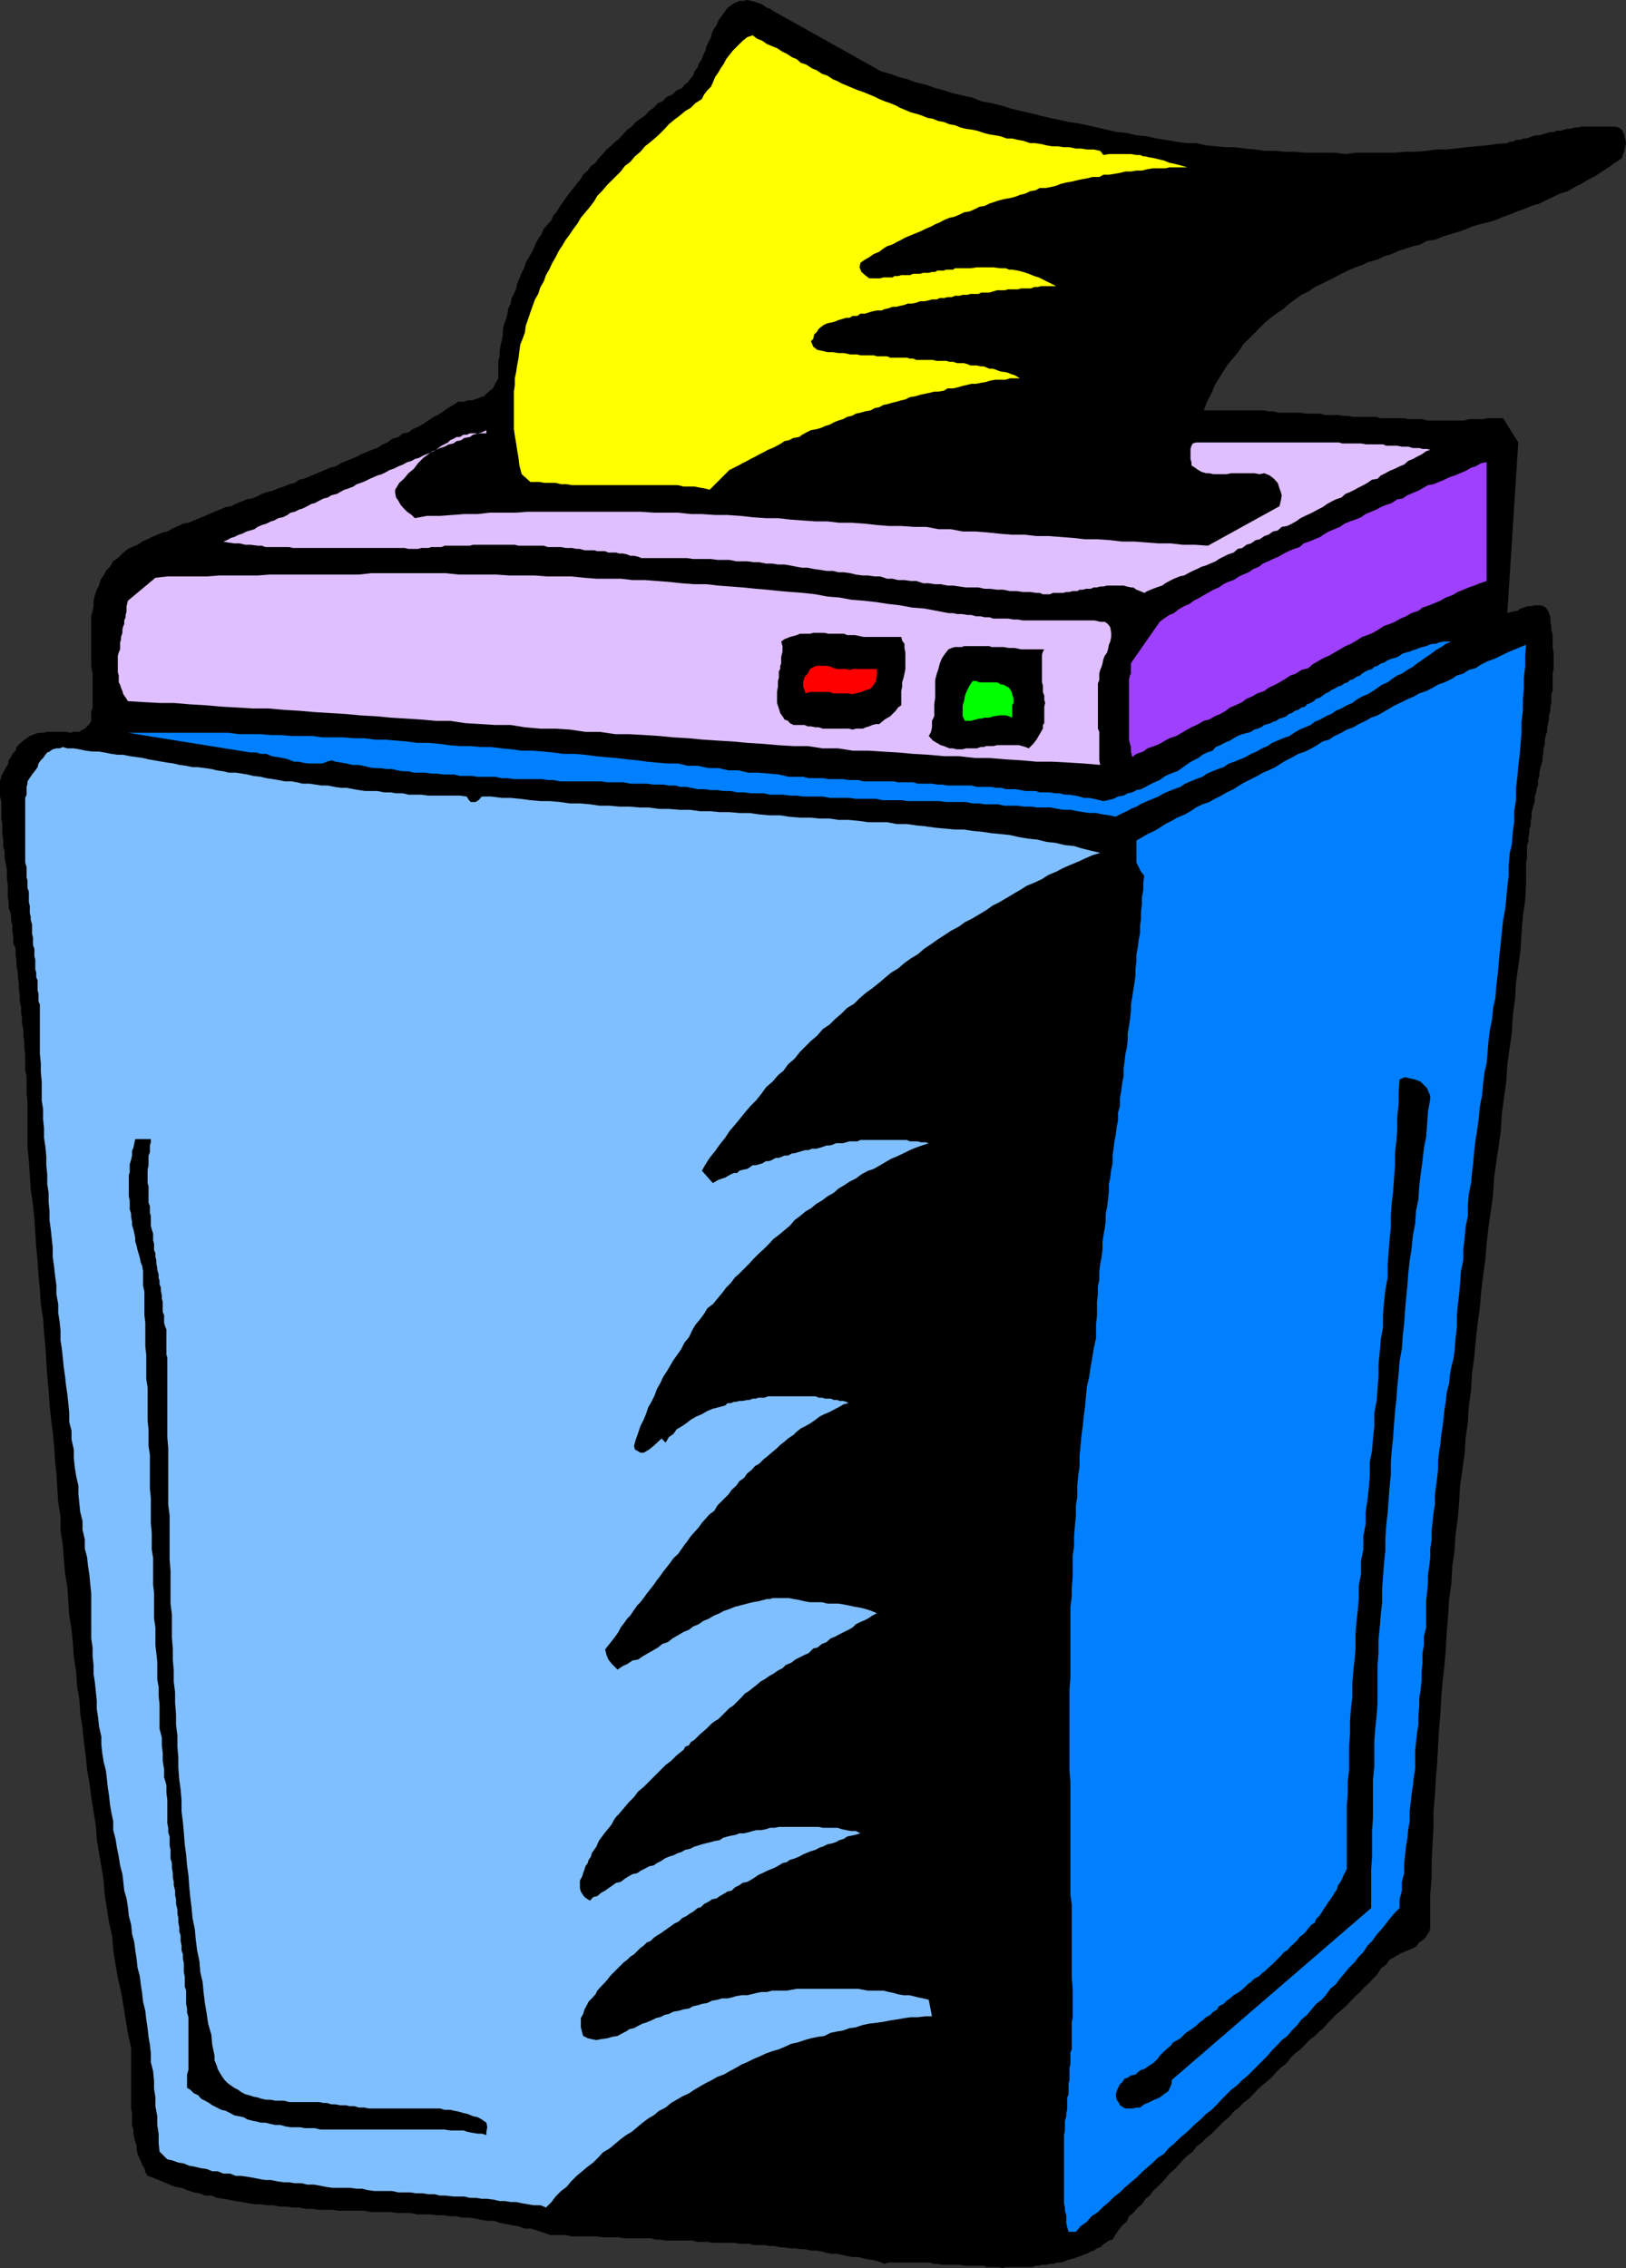 <svg xmlns="http://www.w3.org/2000/svg" width="354.699" height="494.602"><rect width="100%" height="100%" fill="#333333" stroke="none"/><path d="m192.3 15.602 1.9.5 1.902.699 1.898.5 1.902.699 2.2.5 1.898.703 1.902.5 2.2.7 2.199.5 1.898.398 1.903.8 2.199.399 2.101.5 2.2.703 2.097.5 2.203.5 1.899.5 2.199.5 1.902.399 2.2.5 2.097.3 1.903.399 4.398 1 2.102.5L245.8 29l2.101.5 2.2.203 2.199.5 1.898.297 2.403.402 2.097.301h2.203l2.2.5 2.097.2 2.203.199h1.899l2.398.3 2.203.2 2.098.3h2.2l2.1.2h2.2l2.2.199h6.402l2.398.3 2.2-.3h8.6l2.2-.2h2.2l2.402-.199 2.097-.3h2.203l2.098-.2 2.402-.3 2-.2 2.399-.199 2.101-.3 2.399-.2.5-.3h.7l.7-.403h1l.5-.297h.702l.7-.203.699-.297.8-.203h.7l.699-.2 1-.3.7-.2h.702l.7-.3h1l.5-.2.699-.198h.699l1-.301h.7l.702-.2h7.2l1 .2.699.5.5 1 .199.902.2 1-.2.899-.2 1-.3.699-.2.699-1.5 1-1.398 1-1.402.902-1.5 1-1.398.7-1.7 1-1.402.699-1.5.902-1.7.5-1.398.7-1.703.8-1.398.7-1.7.5-1.699.699-1.402.5-1.7.699-1.398.5L326.2 48l-1.699.5-1.7.402-1.698.5-1.602.7-1.5.5-1.7.5-1.6.5-1.7.699-1.7.199-1.398.8-1.703.403-1.5.5-1.597.5-1.5.7-1.7.5-1.402.699-1.898.5-1.5.699-1.403.5L294 59l-1.398.703-1.5.797-1.403.703-1.398.7-1.5.699-1.399 1-1.5.699-1.402 1-1.2.902-1.398 1.2-1.5 1-1.203.898-1.199 1-1.2 1.199-1.198 1.203-1.2 1.2-1.203 1.199-.898 1.398-1.2 1.5-1.199 1.402-1 1.5-1 1.598L265 84l-.7 1.703-1 1.899-.698 1.898H275.8l.898.203h1l1.203.297h4.797l1.203.203H288l1 .297h2.902l1.2.203H294l1.2.2h5.1l.7.3h5.3l.9.2h3.1l1 .3h8.2l.902-.3h3.098l1-.2h3.402L331.2 96.5l-2.398 37.203 1-.3 1.199-.2.7-.5.702-.203.7-.297h1l.5-.203H336l.7.203.5.297.5.703.202.5.297.899v1l.203.898v.8l.297 1.2v2.602l.203 1.199v3.601l-.203 1v3.598l-.297.902v1.899l-.203.8V155l-.297 1v.902l-.203.801-.199.899v1l-.3.699-.2 1v.902l-.3 1v.899l-.2.8v.899l-.2.699-.3 1-.2 1v.703l-.3.899v1l-.2.699-.198 1-.301.902v1l-.2.7-.3 1-.2.898v1l-.199.699v1l-.3.902v.801l-.2.899v1l-.3.699v2.902l-.2.899v4.601l-.203 3.598-.5 3.601-.297 3.598-.203 3.602-.5 3.601-.5 3.598-.199 3.601-.5 3.598-.2 3.602-.5 3.601-.5 3.598-.198 3.402-.5 3.598-.5 3.601-.2 3.598-.5 3.602-.5 3.3-.5 3.598-.203 3.602-.5 3.601-.5 3.399-.398 3.601-.301 3.598-.5 3.601-.398 3.301-.301 3.598-.5 3.601-.399 3.598-.3 3.402-.5 3.598-.2 3.602-.5 3.601-.203 3.399-.5 3.601L319.5 317l-.5 3.602-.5 3.398-.2 3.602-.3 3.601-.5 3.598-.2 3.3-.5 3.602-.198 3.598-.5 3.601-.2 3.399-.3 3.601-.2 3.598-.3 3.602-.403 3.601-.297 3.399-.203 3.601-.297 3.598-.203 3.601-.199 3.598-.3 3.602-.2 3.601-.3 3.297v3.602l-.2 3.601-.2 3.598v3.601L312 413v7.5l-.2.703-.5.7-.198.5-.5.5-1 .699-.7.898-1 .5-1.203.5-1.199.5-1.2.703-1.198.7-.7 1-1.203.898-.699 1.199-1 1-.898 1-1 .902-.903 1-1 .899-1 1-.898 1-1 .902-1.2 1-.902.899-1 1-1 1.199-.898.699-1 1-1.2.902-.902 1-1 1-1.199.899-1 1-.898 1.199-1.2.902-1 1-.902 1-1 .899-1.2 1-1 .902-.898 1-1 1-1.203.899-.898 1-1.2.898-.8 1-1.2 1-2.8 2.8-1.2 1-1 1-1 .7-.902 1.203-1.199.899-1 1-.898 1-.801.898-1.2 1-.699.902-.902 1-1 1-1 .899-.7 1-.898.699-.8 1.203-.903.7-1 1.199-.898.699-.5 1.199-1 .8-.7.903-.699 1-.703 1.2-.797.199-.703.5-.699.5-.5.5-.7.199-.698.5-.7.199-.8.5-.7.203-.703.297-.699.203-.7.297-.8.203-.7.2-.698.3-.7.2h-.703l-1 .3H229l-.7.2h-1l-.698.199h-.7l-.8.3h-5.7l-.703.2-1-.2h-2.398l-.7-.3h-4.3l-.801-.2h-4l-1-.199h-.7l-1-.3h-9.1l-.7.3-1.2-.5-1.198-.3-1.2-.2-1-.203-1.203-.297H186l-1.2-.203-1.198-.297-.903-.203H181.5l-1.2-.2-1-.3-1.198-.2h-1.2l-1.203-.3h-1l-1.199-.2h-1.2l-1.198-.198h-.903L169 489.8h-1.2l-1-.2h-2.398l-.902-.3h-2.2l-1.198-.2H155.5l-1.2-.199h-2.1l-1.2-.3h-5.8l-1.2-.2h-.898l-1.2-.3h-5.8l-1.2-.2H131.5l-1.2-.199h-5.698l-1.2-.3H120l-1.398-.5-1.2-.403-1.5-.5H114.5l-1.398-.5-1.2-.2-1.5-.3-1.203-.2-1.398-.5h-1.5l-1.399-.198-1.203-.301-1.398-.2h-1.5l-1.399-.3H98.2l-1.5-.2h-1.398l-1.399-.199H91l-1.5-.3h-2.8l-1.5-.2h-4.298l-1.402-.3h-5.598l-1.402-.2h-2.898l-1.403-.199h-1.5l-1.398-.3h-1.399l-1.5-.2H61l-1.5-.3h-1.398l-1.2-.2H55.5l-1.2-.203-1.5-.297-1.398-.203-1.5-.297-1.203-.203-1.398-.2-1.2-.5H44.7l-1.199-.5-1.2-.198-1.5-.5-1.198-.5-1.403-.2-4.797-2-1.203-.402-.5-.797-.199-.902-.5-.7-.3-.8-.4-.899-.3-.699-.2-1V468l-.3-1-.2-.7-.198-1v-.898l-.301-1v-2.601l-.2-1v-13.2l-.699-3.101-.5-3.098-.5-3.101-.5-2.899-.703-3.101-.5-2.899-.5-3.101-.199-2.899-.7-3.101-.5-3.2-.5-3.101-.198-2.898-.5-3.102-.5-2.898-.5-3.102-.2-2.898-.5-3.102-.5-3.098-.402-3.101-.5-2.899-.3-3.101-.4-2.899-.3-3.101-.5-3.098-.2-3.203-.5-2.797-.198-3.203-.5-3.098-.2-3.101-.3-2.899-.5-3.101-.2-2.899-.203-3.3-.5-2.899-.297-3.402-.203-2.899-.5-3.101v-3.098l-.5-3.101-.199-2.899-.2-3.402-.3-2.801-.2-3.2-.3-3.097-.398-2.902L10.8 306l-.2-2.898-.3-3.102-.2-3.098-.199-3.199-.3-3.101-.2-3.102-.5-3.098-.203-3.101-.297-3.2L8.2 275l-.297-3.098-.203-3.101-.199-3.098-.3-2.902-.5-3.399-.2-3.101-.2-3.098-.3-2.902V240l-.2-1.5v-3.797l-.3-1.203v-3.598l-.2-1.402v-1.2l-.198-1.5v-1.198l-.301-1.399v-1l-.2-1.402v-1.2l-.3-1.199v-1.5l-.2-1.199V214.5l-.199-1.398v-1l-.3-1.399V209.5l-.2-1.398v-1.2l-.5-1.199V204.5L2.7 203v-1.2l-.297-1.198v-1.2l-.5-1.402v-1.2l-.203-1.198v-2.7l-.199-1.199v-2.101l-.3-1.5-.2-1.2v-1.199L.7 184.5v-1.398l-.2-1v-2.399L.3 178.5v-3.598l-.3-1.199v-3.3l.3-1.2.4-.703.5-1 .5-.7.202-1 .5-.698.297-.7.703-.699.2-.8.699-.7.8-.703 1.399-1 1-.398.902-.301h1.2l.5-.2h4.3l1 .2.5-.2h1.399l.699-.5.5-.199 1-1 .402-.699V155l.297-.5v-7.598l-.297-1.5v-11l.297-1.199.203-1V131l.297-1.2.403-1.198.5-.899.3-1.203.7-1 .5-1 .898-.898.7-1.2 1-.699 1-1 1.202-1 .899-.402 1.199-.5 1-.7 1.2-.5.902-.5 2.398-1 1-.199 1.2-.699 1.202-.5 1-.5 1.2-.203 3.597-1.5.903-.398 3.597-1.5 1.203-.2 1-.5 2.399-1 1.199-.199 1.2-.5.902-.5 1.199-.402L59.5 107l1.2-.5 1.202-.398 1.2-.5 1.199-.301 1-.7 1-.199 2.398-1 1.203-.5.899-.402L72 102l1.2-.297 1.202-.703 1.2-.5 1-.398 1.199-.5.898-.5 1.203-.5 1.2-.5 1.199-.399 1.199-.8 1-.403 1-.797 1.402-.402 1-.801 1.2-.2.898-.698 1.2-.5 1.202-.7 1-.699 1.2-.8.898-.403 1.2-.797 1-.703 1.202-.7 1-.698h1.399L102 87.3h1l.5-.2.7-.199.702-.3.7-.2 1-1 .898-.699.5-1 .7-1.203v-3.797l.3-1V76.5l.2-1.2.3-1.198.2-1.2V72l.202-1.2.5-1.198.297-1.2.203-1.199.5-1 .2-1.203.5-.898.5-1.2.199-1 .5-1.199.5-1.203.5-1 .398-1.2.5-.898.703-1.199.5-1 .5-1.203.5-.898.7-1 .5-1.2.898-1 .8-.902.4-1 .8-.898.7-1.2.702-1 .7-1L124.3 42l.8-1 .7-.898.699-.801.7-1.2 1-.898.702-1 1-.703.7-1 .898-.898.8-1 .9-.7 1-1 .902-.699.8-.902.899-1 1-.7.898-1 2-1.398.903-1 1-.703.898-1 1-.398 1-1 1.2-.5.902-.899 1.199-.5.5-.703.699-.5.5-.7.7-.8.3-.898.7-1 .202-.7.7-1 .3-.902.5-1 .2-.898 1-2 .199-.899.5-1 .5-.703.398-1 2-2.797.703-.5.7-.5.5-.203.699-.297h.7L163 0l.902.203 1 .297 1.2.402.5.301.699.5.699.2.7.5 23.6 13.199"/><path fill="#ff0" d="m240 32.902.7.899 1.202-.2h4.797l1.203.2h.797l.703.3h.5l.7.2 1.199.199 1.199.3.902.2 1.2.5 1 .203L257.3 36l.699.203 1 .297h-3.898l-.903.203H251.5l-1.2.2-1.198.3h-1.2l-1.203.2H245.5l-1.2.3-2.398.399H240.7l-.898.5h-1.5l-1.2.3-1.199.2-.902.199-1.2.3-1.198.2-1.2.3-1 .399-1.203.3-1.2.2h-1.2l-.898.5-1.203.203-1 .5-1.199.297-1 .402-1.2.301-1.198.2-1.2.3-1.203.399-.898.3-1 .5-1.2.2-.902.5-1.199.5-1.2.199-1 .5-1.198.5-1 .199-1.2.5-.902.5-1 .402-.898.5-1.2.5-1 .5-1.203.5-1 .399-1.199.5-.898.5-1 .5-.903.5-1.199.402-.8.5-.9.7-1.198.5-1 .699-.903.5-1 .699-.199 1 .402 1 .797.699.903.703H192l.7-.203h2l.402-.297h.8l.7-.203h1.898l.7-.297h1.5l.702-.203h1.2l.699-.2H204l.5-.3h1.402l.5-.2h1.5l.399-.3h3.398l1.403-.2h3.597l1.5.2h1.203l.7.3h.699L222 59l1.2.3 1.202.403 1.2.5 1 .297 1.398.703 1 .5 1.402.7h-3.3l-.801.199h-.7l-.699.3H222.7l-.699.2h-2.098l-.8.199H217.5l-1 .3-.7.2h-1.698l-.7.3H211.7l-.699.2h-1l-.7.199h-1l-.698.3h-.903l-.797.2H205l-.7.3h-1l-.698.2-1 .203h-.903l-.797.297-.902.203h-1l-.7.297-1 .203-.698.2h-.903l-.797.3-.902.2-.7.3h-1l-1 .2-.698.199-.903.3h-1l-.699.5h-1l-.7.399h-.698l-1 .3-.7.2-.703.3-.699.2-1 .199-.7.3-.698.5-.5.403-.5.797-.5.402-.2 1-.5.5.2.5.3.7.899.699 1 .199 1.199.3h1.2l1.202.2h1.2l1.398.3h1.5l.7.2h2.902l.699.203h2.199l.7.297h3.6l.7.203h.7l.702.297h3.598l.8.203h2.102l.7.2h.8l.899.3h1.5l.699.2.7.3h1.402l.8.2h.7l.5.199.699.3h.699l.7.2.702.3.797.2h.403l.8.199.7.3.699.2.5.3.699.399h-2.2l-.898.3H217.2l-1.2.2-.898.3-1.2.2-1 .203h-1L210.7 84l-.898.203-1 .297-.899.203H206.7l-.797.5-1.203.2h-.898l-1.2.3-1 .2-.902.199-1 .3-1.199.2-1 .5-.898.199-1 .3-.903.2-1 .3-1 .2-.898.5-1 .199-.899.5-1.203.203-1 .297-1 .203-.898.5-1 .2-.899.5-1 .3-1 .399-.902.5-1 .3-.898.399-1 .3-1.2.2-1 .5-.902.5-.7.5-1.198.199-1 .5-1 .203-.7.5-.902.5-1 .5-1 .399-.898.5-1 .5-.903.5-1 .5-.699.398-1 .5-.898.5-2 1-4.301 4.3-1.2-.3-1.199-.2-.902-.198h-2.398l-1.2-.301h-23.101l-1.2-.2h-1.199l-1.203-.3h-2.398l-1.2-.2H115.7l-1.898-1.699-.5-1.902-.2-1.7-.3-1.698-.2-1.399-.3-1.703-.2-1.398v-8.2l.2-1.402v-1.5l.3-1.398.2-1.399.3-1.5.2-1.703.199-1.398.5-1.2.5-1.402.2-1.5.5-1.398.5-1.5.5-1.399.5-1.402.702-1.2.5-1.5.7-1.199.5-1.402.699-1.2.699-1.5.7-1.198.702-1.399.797-1.203.703-1.2.899-1.198.8-1.2.899-1.199.7-1.203 2-2.398.902-1.2.699-1.199 1-1 1-1.203.898-.898 1.203-1.2 1-1 .899-1.199 1.199-.902 1-1.2 1.2-1 1-1.199.902-.699 1.199-1 1-.902L145 28.1l.902-1 1.2-1 1.199-.898 1.199-1 1.2-.703 1-1 1.402-.898.5-1 .699-.899.8-.8.399-.903.5-1.2.7-1 .5-.898.702-1 .5-1 .7-.902.8-1L162 8.902l1-.8 1.2-.399.902.7 1.199.5 1 .699 1.199.5 1 .398 1.2.8.902.403 1.199.797 1 .402.898.801 1.203.399 1.2.8 1 .399 1.199.8 1.199.399 1.2.8 1 .403.902.5 3.597 1.5 1.203.399 2.399 1 1 .5 1.199.5 1.2.398 1.202.5.899.5 2.398 1 1.5.402.903.301 1.199.5 1.199.2 1.2.5 1.202.199 1.2.5 1.199.199 1.199.5 1.2.3 1.5.2.902.199 1.5.5 1.199.3 1.199.2 1.2.203 1.402.5h1.199L222 30.5l1.2.203 1.5.5h.902l1.5.2 1.199.3 1.199.2h1.2l1.402.199h1.199l1.398.3h1.203l1.2.2h1.5l1.398.3"/><path d="m339.102 34.5-1.2 1-1.203 1-1.199.703-1.2.7-.698.5-.5.199-.7.5-.703.199-1.199.8-1.2.7-.698.199h-.7l-.8.3-.403.403-.797.297-.703.203-.699.297-.7.203-.698.2-.801.3-.7.2-.699.3h-.703l-.699.399h-.5l-.7.5h-.8l-.7.3-1.398.399h-1l-.703.3-.699.2-.7.3-.8.2-.7.199h-.698l-.7.3-.703.2-.797.3-.703.2-.699.203-.7.297-.698.203h-.801l-.7.297-.699.203-.703.2-.699.3-.8.5-.4.2-.8.199-.898.3-.5.2-1.2.699-1.203.8-1.199.399-2.398 1-1 .703-1.2.7-.902.5-1 .699-1.2.8-.898.7-1.203.699-1 .699-1.199.703-1 .797-1.2.703-.898.7-1 .699-.902.699-1 .8-1 .7-.898.699-1.2.703-.703 1-1 .7-1 1-.898.699-1 .898-.899 1-.5 1-1 .703-.902.899-.8.8-.7 1.2-.7.699-1 .902-1.398 2-.703.899-.699 1-.8 1.199-.7.902-.5 1-.7 1-.698.899-.2 1.199-.8 1-.403 1.199-.5.902-1 2.399-.5 1-.398 1L252 96.5l-.5 1.203-.398 2.399-.301 1.199-.5 1.199-.2 1.203-.199.899v1.5l-.3 1.199v3.8h-1.403l-1.199-.199h-2.7l-1.198-.3h-1.403l-1.199-.2h-4.098l-1.203-.3h-6.5l-1.398-.2h-19.899l-1.5-.199h-9.101l-1.399-.3h-9.101l-1.5-.2H181l-1.2-.3h-3.898l-1.402-.2h-3.598l-1.203-.203h-3.597l.699-.797 1-.902.898-.7 1-.5.703-.699 1-.8.899-.399 1-.8 1-.7.898-.5 1-.703 1.203-.2.899-.698 1-.5 1.199-.5 1-.2.902-.5 1.2-.5 1-.5.898-.5 1-.199 1.2-.5 1-.203 1.202-.297 1.2-.402L192 95l1.2-.5 1-.2.902-.198 1.199-.301 1.199-.2h1.2l1.202-.5 1-.199 1.2-.3 1.199-.2 1-.3h1.199l1.2-.2 1.202-.199.899-.3H210l1.2-.2 1.202-.3 1.2-.2h1.199l1-.203H217l1.2-.297 1.202-.203 1.2-.297h1.199l.898-.203 1.203-.2 1.2-.3h1.199l1-.2 1.199-.3 1.2-.2h1.202l1.2-.198 1.199-.301h1.199l1-.2.7-.699.702-.5.2-.699V84.5l-.2-.797L236.7 83l-.297-.5-.902-.398-2.398-1-1.2-.2-1.203-.5-1.199-.5-1-.5-1.2-.199-1.198-.5-1-.5-1.2-.203-.902-.5-1.2-.2-1.198-.5-1-.3-1.2-.2-1.203-.5-1.199-.198-1.2-.5-.898-.2-1.203-.3-1-.5-2.398-.399-1.2-.5-1.199-.3h-1l-1.203-.2-1.398-.203-1-.297-1.2-.203h-1.199l.797-.297.703-.203.7-.2h.699l.699-.3.8-.2.7-.3h.902l.797-.2h.703l.7-.198h1.699l.699-.301h2.402l1-.2h1.399l.699-.3h2.7l.702-.2h8.899l.699-.199h9.102l.699-.3h2.398l.703-.2h3.2l.699-.3h1.398l.703-.2h1l.7-.199h.699v-.8l.5-.403.3-.5.399-.5.3-1.2-.5-1-1.398-.398-1.203-.5-1.199-.3-1.2-.399-2.398-1-1.203-.203-1.199-.5-1.5-.5-2.398-1-1.2-.2-1.203-.5-1.199-.198-1.398-.5-1.2-.2-.703-.3-.797-.2-.402-.3h-.8l-1.4-.399-.5-.3h-.698l-.5-.2-.7-.3-.703-.2h-.5l-1.398-.203-1.2-.297-.8-.203h-.7l-.699-.297h-.5l-.703-.203h-.7l-.7-.2h-1.198l-.801-.3h-1.2l-.902-.2H210.5l1-.5.7-.5.902-.5 1.199-.198 2-1 1.199-.399.902-.3 1-.5 1.2-.403.898-.297 1-.5 1.2-.203 1-.2.902-.5 1.199-.3 1-.2 1.199-.5.902-.198 1.2-.301 1-.2 1.199-.199 1-.3h1.199l.902-.5h1l1.2-.2.898-.199 1.2-.3h1l1.202-.2h1.2l1-.3.898-.2 1.2-.203h1l1.202-.297h1.2L251.5 42h2.402l1-.297h3.399l1.199-.203h2.402l.899-.2H264l1.2-.3h8.202l1.2-.2h6.199l1.699-1.698.7-.2 1-.3.702-.2h1l.7-.3h.699l.699-.2h1l.902-.199h.797l.903-.3h1.699l1-.2h3.601l.7-.3h4.5l1-.2h9.8l1-.203h6.2l1-.297h3.597l1-.203h1.602l.8-.297H330l1-.203h.902l.797-.2h.903l1-.3h.898l.8-.2h.9l1-.3h.902"/><path fill="#dfbfff" d="M106.102 94.5H102.5l-.7.3h-.698l-.801.5h-.7l-.699.403L98.2 96l-.5.5-1.398.703-1.2.899-.8.3-.7.5-.5.399-.699.5L91.2 101l-.898 1.203-1.2 1-1 1.2-1 .898-.902 1.5v.699l.203 1 .5.703.5.899.7.8.699.7 1 .699.699.699 2.602-.5H96l2.7-.2 2.6-.198h2.9l2.6-.301h5.5l2.9-.2h24.5l2.902.2h5.3l2.797.3h2.403l2.898.2h2.7l2.8.199 2.7.3 2.902.2h2.597l2.602.3 2.699.2 2.902.203h2.598l2.602.297h2.699l2.898.203 2.602.297 2.601.203h2.7l2.898.2h2.602l2.597.5h2.703l2.598.5h2.7l2.6.199 2.9.3 2.6.2h2.7l2.602.3h2.597l2.703.2 2.598.199 2.7.3h2.6l2.9.2 2.6.3h2.7l2.602.2 2.597.199h2.703l2.598.3h2.7l2.8.2 15.602-8.598.3-1.199.2-1.203-.2-.7-.3-.8-.2-.7-.203-.5-.797-.898-.902-.699-1.2-.5-1 .2-1.198-.2h-5l-1 .2h-2.903l-.898-.2h-.7l-1-.3-.699-.403-.703-.5-.797-.5v-.7l-.203-.698v-2.2l.203-.699.297-.5.703-.203h31.2l.699.203h4.101l1 .2h3.797l.703.3h2.399l1 .2h1.398l1 .3h1.403l.699.2h1l.699.199-.898.3-1 .7-1 .5-.903.5-1 .398-.898.8-1 .403-1 .5-1.2.5-.902.5-1 .5-.699.7-1.2.199-1 .699-.898.5-1 .5-.902.5-1 .5-1 .402-.898.797-1.2.402-1 .5-.902.5-1 .7-1 .5-.898.5-1 .5-.903.398-1 .5-1 .703-.898.5-1 .5-1.2.2-.902.8-1 .2-1 .699-.898.3-1 .7-.899.199-1 .699-1 .3-.902.7-1 .203-.898.797-1.2.402-2 1-.703.5-1.199.5-.898.399-1 .3-1 .5-.903.399-1 .5-.898.5-1 .203-1.2.5-1 .5-.902.5-.699.5-1.2.399-.8.3-1.2.5-.698.399-.903-.399-.797-.3-.703-.5h-.5l-.898-.2-.7-.199H241.5l-.8.2h-.7l-.7.199h-.698l-.7.3h-1l-.703.2h-.699l-.5.3h-1l-.7.2h-.698l-.7.199H229.7l-.699.3h-1.5l-.7-.3h-.698l-1.403-.2h-1.5l-1.398-.199h-1.5l-1.399-.3H217.5l-1.5-.2h-1.2l-1.398-.3H210.7l-2.797-.399H206.7l-1.5-.3H204l-1.398-.2h-1.2l-1.5-.5H198.7l-1.398-.203h-1.399l-1.203-.297h-1.2l-1.5-.5h-1.2l-1.398-.203H188.2l-1.5-.2-1.199-.3-1.398-.2h-1.2l-1.203-.3h-1.398l-1.2-.2-1.5-.198-1.402-.301H175l-1.2-.2-1.5-.3-1.198-.2h-1.403l-1.199-.199h-1.398l-1.5-.3h-1.2l-1.402-.2h-2.398l-1.5-.3H156.5l-1.398-.2h-3.903l-1.398-.199h-9.899l-.703-.3-.898-.2h-.801l-.7-.3-.898-.2h-.8l-.7-.203H132.7l-.699-.297h-1.7l-.698-.203H127.5l-1-.297h-.7l-1-.203h-1.398l-1-.2H119.5l-.898-.3h-5.5l-.801-.2h-9.102l-.699.2H97l-.7.3h-2.198l-.7.2h-1.5l-.703.203h-2.097l-.801-.203H63.902l-.8-.2h-5.2l-.8-.3h-.903l-1.5-.2H53.5l-1.2-.3h-1.198l-1.403-.2-1-.198.801-.301.902-.5.7-.2 1-.5.699-.199 1-.5.699-.199 1-.3.7-.5.902-.403 1-.297 1-.5.699-.203.898-.5 1-.2 1-.5.703-.5.899-.198 1-.5.699-.2 1-.5.902-.5.797-.199.903-.5 1-.5.898-.203.8-.5 1.2-.297.7-.402.902-.5 1-.301 1-.398.699-.5.898-.301 1-.399 1-.5.703-.3.899-.399 1-.3 1-.5.699-.403.902-.297 1-.5 1-.402.899-.5 1-.301.699-.398 1-.301.902-.5 1-.399.7-.3 1-.5.898-.399 1-.3.902-.5 1-.2.7-.5 1-.203.699-.5 1.199-.2.7-.5 1-.3.902-.2 1-.5v.7"/><path fill="#9f40ff" d="m324.3 126.703-1.5.5-1.198.5-1.2.399-1.203.5-1.199.5-1.2.699-1.398.5-1.203.699-2.398 1-1.5.5-.899.703-1.5.5-1.203.7-1.199.5-1.2.699-1.198.5-1.2.398-1.203.8-1.199.7-1.2.5-1.198.402-1.2.801-1.203.7-1.199.5-3.598 2.097-1.203.5-1.199.703-1.2.7-.898.8-1.5.399-1.203.8-1.199.399-1.2.8-1.198.7-.903.5-1.5.699-.898.703-1.5.5-1.2.7-1.199.5-.902.699-1.5.699-1.2.5-.898.699-1.203.703-1.199.5-1.2.7-1.198.3-1.2.7-1.5.699-.902.5-2.398 1.398-1.5.5-.903.5-1.199.703-1.2.5-1.5.5-.898.7-1.5.5-.902.699-.3-1.2v-1l-.4-1.402v-13.398l.2-.801.2-.399v-2.199l.3-.5 6-8.601.902-.7 1.2-.8 1-.399 1-.8 1.199-.7 1.199-.5.902-.703 1-.5 1.2-.7.898-.5 1.2-.698 1.202-.5 1-.7 1-.5 1.2-.402 1.199-.797.898-.402 1.203-.5 1-.7 1.2-.5.898-.699 1.2-.5 1-.5 1.202-.5 1.2-.699 1-.5 1.199-.5 1.199-.402.902-.801 1.2-.398 2.398-1 1-.7.902-.5 2.399-1 1-.699 1.199-.5 1.2-.402 1.202-.5 1-.7 2.399-1 .898-.5 1.203-.5 1.2-.398 1.199-.8 1.199-.2 1-.703 1.2-.5 1.202-.5.899-.5 1.199-.7 1.2-.198 1.202-.5 1.2-.5 1-.5 1.199-.399 2.398-1 1.203-.703 1-.297 1.2-.703 1.199-.2v25.903"/><path fill="#dfbfff" d="M206.902 133.703h1l.899.2h1l1.199.199h.902l1 .3h1l.899.2h1l.898.3h3.203l1.2.2H222l1.2.199h15.6l1.2.3h1l.7.5.5.7.202 1.199v.902l-.203 1-.297.7-.203 1-.199.699-.5.699-.3.703-.2 1-.2.7-.3.699-.2.8v1.399l-.3.699v9.902l.3.7v6.199l.2 1-3.598-.301-3.3-.2-3.602-.198h-3.398l-3.403-.301-3.297-.2-3.601-.3h-3.102l-3.597-.399h-3.2l-3.3-.3-3.403-.2-3.297-.3-3.402-.2-3.098-.199H186l-3.098-.5H179.5l-3.3-.5h-3.098l-3.403-.203-3.398-.297L163 162l-3.098-.297-3.402-.203-3.098-.2-3.101-.3-3.399-.2-3.101-.3-3.102-.2-3.398-.198h-3.102l-3.398-.5h-3.102l-3.398-.5-3.102-.2h-3.297l-3.402-.3-3.098-.5H108l-3.098-.2-3.402-.199-3.3-.5h-3.098l-3.403-.3-3.097-.2-3.403-.203-3.097-.297L78.5 156l-3.098-.297L72 155.5l-3.3-.2-3.4-.3-3.398-.2-3.3-.3h-3.403l-3.297-.2-3.601-.198-3.399-.301-3.402-.2-3.598-.3h-3.101l-3.602-.2-3.297-.199-.5-.8-.5-.7-.203-.699-.297-.703-.203-.7-.297-.5v-1.5l-.203-.698V143l.203-.7.297-.698v-1.5l.203-.7v-.5L26.7 138v-.7l.203-.8.2-.398v-.801l.3-.7v-.5l.2-.699v-1.199l.3-1.203 6-5 2.598-.297h8.602l2.699-.203H56.2l2.602-.2h19.5l2.601-.3H97.2l2.903.3h8.199l2.8.2h5.598l2.602.203h5.3l2.899.297 2.602.203h5.3l2.598.297h2.7l2.6.203 2.602.2 2.899.3 2.699.2h2.602l2.597.3 2.703.2 2.598.199 2.902.3 2.399.2 2.898.3 2.403.2 2.597.199 2.703.3 2.598.5 2.602.2 2.699.5 2.601.199 2.7.3 2.597.403 2.602.297 2.699.5 2.602.203 2.699.5 2.601.5"/><path d="m196.602 138.902.199.801.5.7v.898l.199 1v3.601l-.2 1-.198.899-.301 1v.902l-.2 1v3.098l-.699.5-.5.699-1.203 1.203-1.199.7-1.2 1h-.698l-.801.199-.7.3-.699.2-.703.3h-1.5l-.699.2-.898-.2H179.5l-.898-.3h-.7l-1-.2h-.703l-.699-.3h-2.398l-.801-.399-.399-.5-.8-.3-.2-.403-.703-1-.297-1-.402-1.2v-2.398l.2-1.199V148.5l.202-.7v-1.398l.297-.5v-.699l.203-.5v-1.402l.297-1.2v-1.199l-.297-1 .7-.5.5-.199.699-.3.8-.2.7-.203.699-.297h2.2l.702-.203h2.399l.898.203h3.403l.699.297h1.699l1 .203.902.2h8.2"/><path fill="#0080ff" d="m316.602 139.902-1.2.5-1 .7-1.203.699-.898.699-1.2.8-1 .7-1 .703-.902.7-1.199.699-1.2.8-1 .399-1.198.8-.903.7-1.199.5-1 .699-1 .703-1.2.7-1.198.5-1.2.699-.902.699-1.2.5-1.198.699-1.2.5-1 .703-1.203.5-1.199.7-1.2.5-.898.699-1.203.5-1.199.5-1.2.699-1 .699-1.398.5-1.203.5-1.199.5-1 .703-1.2.5-1.198.7-1.2.5-1.203.699-2.398 1-1.2.398-1.199.8-1.203.403-2.398 1-1 .7-1.399.5-1.203.5-1.199.5-1 .699-1.398.5-1 .398-1.2.5-1.203.703-3.597 1.5-1.2.7-1.203.5-.898.5-1.5.699-.899.5-1.5-.301-1.402-.2-1.398-.3h-1.5l-1.403-.2-1.199-.199-1.5-.3h-1.398l-1.403-.2-1.5-.3h-2.898l-1.399-.2H223.5l-1.5-.199h-2.898l-1.403-.3h-2.898l-1.2-.2H212.2l-1.5-.3h-4.297l-1.402-.2h-7l-1.398-.203H192.5l-1.398-.297h-4.403l-1.398-.203H181l-1.5-.297h-4.3l-1.4-.203h-1.5l-1.398-.2H168l-1.398-.3h-2.7l-1.601-.2h-1.5l-1.399-.3h-1.5l-1.402-.2h-1.398l-1.5-.198h-1.403l-1.5-.301-.898-.2h-1.5l-.899-.3h-1.5l-1.203-.2h-2.097l-1.5-.199H137.5l-1.398-.3H132.5l-1.398-.2h-8.903l-1.5-.3H119.5l-1.2-.2h-6.198l-1.403-.199H109.5l-1.5-.3h-3.8l-1.2-.2h-2.7l-1.198-.3h-2.403l-1.398-.2h-1.2l-1.199-.203h-2.601l-1.2-.297h-1.199L86.7 168l-1.199-.297h-1.2l-1.5-.203h-1.198l-1.2-.2-1.203-.3-1.199-.2h-1.2l-1.198-.3-1.2-.2-1.203-.198-.898-.301-1 .3-1 .399H67.2l-1.2-.2-.898-.198h-1l-1.2-.5-1.203-.301-2.398-.399-1.2-.5h-1.199l-1-.3H54.7L27.902 159.8h22l2.2.3h4.8l2.2.2h2.097l2.403.199h4.597l2.102.3h4.601l2.399.2H79.5l2.402.3H84l2.402.2 2.399.203L91 162h2.402l2.399.203 2.101.297 2.399.203h2.199l2.402.2h2.2l2.398.3 2.102.2 2.199.3h2.398l2.403.2 2.097.199 2.203.3h2.399l2.398.2 2.203.3 2.098.2 2.402.199 2.399.3 2.199.2 2.102.3 2.199.2 2.398.199h2.203l2.098.5h2.2l2.402.5h2.097l2.203.5h2.2l2.097.5h2.203l2.399.203 2.101.2 2.2.5h3.097l1.203.3h3.098l1.2.2h3.202l1.2.199h2.097l1.203.3h6.5l1 .2h3.297l1 .3h3.102l1.199.2h1l1.2.199h5.202l1.2.3h3.199l.898.2h1.203l1 .3h2.098l1.2.2 1 .199h2.202l.899.3H229l1.2.2h.902l1.199.3h1l1.199.2 1 .203.902.297h1.2l1 .203 1.199.297.898.203 1-.203 1.203-.297 1-.5 1.2-.203.898-.5 1-.2.902-.5 1-.198 1-.5.899-.5 1-.5 1.199-.5.902-.7 1-.5 1-.402.899-.297 1-.703.699-.5 1-.7.902-.5 1-.5.899-.698 1-.5 1.199-.399.7-.8 1-.403.902-.5 1.199-.5.8-.5.899-.5 1-.398 1.2-.301.702-.2.7-.5.699-.199.8-.3.7-.5 1.398-.399.5-.3.703-.2.7-.5.8-.203.7-.297.5-.5.699-.203.699-.5.7-.2.702-.5.797-.198.403-.5.8-.301.7-.399.5-.5.898-.3.5-.399.7-.5.702-.3.5-.403.7-.297.8-.5.7-.203.699-.5.699-.2.5-.5.7-.198.702-.5.797-.301.403-.399.8-.5.7-.3.699-.2.5-.5.699-.199.7-.5.702-.203.797-.5.703-.297.7-.203.699-.2.5-.3.699-.5.7-.2.8-.198.7-.301.702-.2.7-.3.699-.2.8-.199.7-.3.699-.2h.7l.702-.3 1-.2h1.7m16.3.7L332.7 143v2.402l-.297 2.399v2.402l-.203 2.399V155l-.297 2.402v2.399l-.203 2.402-.199 2.399-.3 2.398-.2 2.402-.3 2.399v2.699l-.4 2.402v2.399l-.3 2.101-.2 2.7-.5 2.101-.198 2.7V191l-.301 2.402-.2 2.399-.3 2.699-.399 2.102-.3 2.699-.2 2.101-.3 2.7-.2 2.398-.203 2.102-.297 2.398-.203 2.703-.5 2.098-.199 2.402-.5 2.399-.3 2.398-.2 2.402-.2 2.399-.5 2.199-.3 2.602-.2 2.199-.5 2.601-.198 2.2L322.3 246l-.399 2.402-.3 2.399-.2 2.402-.3 2.598-.2 2.199-.5 2.402-.203 2.399v2.402l-.5 2.399L319.5 270l-.3 2.402v2.399l-.5 2.402-.2 2.598-.2 2.402-.3 2.399-.2 2.398v2.402l-.3 2.7-.2 2.398-.198 1.602-.5 2-.301 1.601-.2 2-.5 1.899-.199 1.898-.3 1.902-.2 1.899L314.7 311l-.297 1.902-.203 2-.297 1.899-.203 1.699v1.902l-.199 1.899-.3 2.199-.2 1.602v2l-.3 1.898-.2 1.902-.2 1.899v1.902l-.3 2v1.899l-.2 1.699-.3 2.101v1.7l-.2 2.199-.198 1.902v5.7l-.5 2v1.898l-.301 1.699v2.102l-.2 1.898v2l-.199 1.902-.3 1.899V372l-.2 2.102v2l-.3 1.898-.2 1.902-.203 1.899v3.902l-.297 1.899-.203 1.898-.297 1.902-.203 1.899-.2 1.699v2.203l-.3 1.7L307 401l-.3 1.703-.4 3.797v2l-.5 1.902v1.899l-.5 1.902v1.899l-1.198 1.199-1 1.199-.903 1.203-1 1.2-.898 1-1 1.398-1 1-.899 1.402-1 1-.902 1.2-1.2 1.199-2 2.398-.898 1.203-1.203 1-1 1.399-.898 1-1.2.898-1 1.203-1 1.2-1.199 1-.902 1.199-1.2 1.199-1 1.199-1.198.902-.903 1-1.199 1.2-1 1.199-2.2 2.199-.898.902-1.203 1.2-1.199 1-1.2 1.199-1.198.902-2.2 2.2-.902 1-1.2 1.199-1.198.898-1.2 1.203-1.203 1-1.199 1.2-1 .898-1.2 1-1.198 1.199-1.2 1-1 1.203-1.402.899-1 1-1.398 1.199-1 .902-1.2 1.2-1.203 1-1.398 1.199-1 1-1.2.898-1.199 1.203-1.203 1-1.199 1.2-1.398.898-1 1.199-1.403 1-1 1.203h-1.597l-.301-1-.2-.902v-1.7l-.3-1v-.699l-.2-.902v-14.898l.2-1V462.5l.3-1v-.7l.2-.698v-2.7l.3-.699v-2.402l.2-.7v-2.699l.199-.699v-2.601l.3-.7v-6l.2-.8v-6.399l-.2-2.402v-15.899l-.3-2.402v-24.5l-.2-2.398v-17.7l.2-2.402v-15.598l.3-2.199v-2.101l.2-2.2v-4.601l.3-2.098V335l.2-2.398.2-2.102v-2.2l.3-1.898V324l.2-2.2.3-2.097V317.5l.2-2.2.202-2.097.297-2.203.203-2.098.297-2.199.203-2.203.2-2.098.5-2.199.3-2.101.399-2.2.3-1.902.5-2.2v-3.097l.2-1.703v-3.098l.199-1.699V280.5l.3-1.398v-1.7l.2-1.699.3-1.601.2-1.5v-1.7l.2-1.402.3-1.7.2-1.398v-1.699l.3-1.402.2-1.7.202-1.699v-1.699l.297-1.402.203-1.7.297-1.398V252l.203-1.5.2-1.598.3-1.5.2-1.699.3-1.402v-1.7l.399-1.398V239.5l.3-1.7.2-1.698.3-1.399V233l.2-1.398.199-1.7.3-1.402.2-1.7v-1.5l.3-1.597.2-1.5.2-1.703v-1.398l.3-1.7.2-1.402.3-1.7.2-1.698v-1.399l.202-1.5v-1.601l.297-1.5.203-1.7.297-1.402v-1.7l.203-1.398v-1.699l.2-1.402v-1.7l.3-1.5V192.5l.2-1.5-.7-.898-1-2V183.3l2.399-1.399 1.5-.699L253 180.5l1.2-.797 1.402-.703 1.199-.7 1.699-.698 1.2-.7 1.202-.8 1.399-.7 1.5-.5 1.199-.699 1.402-.703 1.2-.7 1.5-.698 1.199-.801 1.199-.7 1.402-.699 1.399-.699 1.199-.703 1.2-.5 1.5-.7 1.202-.8 1.2-.7 1.398-.698 1.2-.7 1.5-.5 1.402-.699 1.199-.703 1.199-.797 1.402-.402 1.2-.801 1.5-.7 1.199-.698 1.398-.5 1.203-.7 1.5-.699 1.2-.703 1.398-.5 1.2-.7 1.402-.8 1.199-.7 1.5-.698 1.398-.7 1.203-.5 1.2-.699 1.5-.5L312.5 150l1.2-.7 1.402-.5 1.5-.698 1.199-.801 1.398-.399 1.203-.8 1.5-.399 1.2-.8 1.398-.7 1.402-.5 1.5-.703 1.399-.7 1.199-.5 1.7-.698 1.202-.5"/><path d="m227.8 141.602-.3.5-.2.699v6l.2.699v1.402l.3.801v.899l.2.699-.2.8v3.602l-.3.399v.8l-1.398 2.399-.7.902-1 1-.703-.3-.699-.2-.7-.203h-4.8l-.8.203h-1.598l-.5.2h-.7l-.8.3h-2.403l-.699.2h-1.398l-.7-.2h-.8l-.7-.3-.5-.2-.703-.203-.5-.297-1.199-.703-.898-1 .5-.898.199-1v-1.399l.5-1v-2.601l.199-1.5V148.3l.3-1.2.4-1.199.3-1.199.5-1.203.7-1 .702-.898.7-.301.699-.2h1.5l.5-.199h5.5l.5.2h2.601l1.2.199h1.199l1.398.3h5.102"/><path fill="red" d="M191.3 145.902v1.399l-.198.8v.399l-.5.8-.7.903-1 .297-1 .402-1.203.301-.898.2-.7-.2H181.7l-.699-.3h-4.3l-1 .3-.2-.703-.3-.797v-.902l.3-1.2.7-.699.5-1 .902-.5.5-.199h2.398l.7.2.702.3.797.2h1.903l.699.199.699-.2h5.3"/><path fill="#0f0" d="M220.8 154.5v2l-.698-.297-.7-.203H218.2l-1.5.203-.898.297h-1l-.7.203h-.5l-.699.2-1.203.3h-1.2l-.5-1v-2.402l.3-.899.2-1.199.5-1.203.5-1 .7-1h.702l.7.3h3.898l.902.5h.5l.7.403.5.297.5.703.199.7.3 1v.898l-.3.5v.699"/><path fill="#80bfff" d="m101.8 173.703.5.797.4.402h1l.702-.402.7-.797h2l2.398.297h1.902l2.098.203 2.2.297 2.202.203H120l2.2.2 2.1.3h2.2l2.2.2 2.1.3h2.2l2.102.2h2.199l2.398.199h1.903l2.199.3h2.101l2.399.2h2.199l2.2.3h2.1l2.2.2h2.102l2.199.199h2.199l2.102.3 2.199.2h2.398l1.903.3 2.398.2h2.2l2.1.199h2.2l1.902.3h2.2l2.097.2 2.203.3h4.098l2.102.403h2.199l2.101.297 2 .203 2.098.297 2.2.203 2.1.2h2l1.9.3 2.1.2 2 .3 2.102.2 1.899.199 2.199.5 1.902.3 1.899.2 2 .5 1.898.199 2.102.5 2 .199 1.601.5 2 .5 2.098.5-1.7.5-1.6.703-1.5.7-1.7.699-1.598.699-1.5.8-1.703.7-1.398.902-1.7.797-1.699.703-1.402.899-1.398.8-1.5.899-1.7 1-1.402.699-1.398 1-1.5.902-1.7 1-1.402.7-1.398 1-1.7.898-1.5 1-1.402.902-1.398 1-1.5 1-1.403 1.2-1.5.898-1.398 1-1.399 1.203-1.5.899-1.203 1-1.398 1.199-1.5 1.199-1.399 1-1.402 1.203-1.2 1.2-1.5.898-1.198 1.199-1.403 1.203-1.199 1.2-1.5 1-1.2 1.398-1.398 1.199-2.402 2.402-1.2 1.5-1.398 1.2-1 1.398-1.203 1-1.199 1.402-1.398 1.2-1 1.398-1.2 1.5-1.203 1.203-1.199 1.399-1.2 1.5-1 1.199-1.198 1.402-.903 1.399-1.199 1.5-1 1.398-1.2 1.5-.898 1.402-.8 1.399L155.5 258l1.2-.7 1.5-.5.5-.3.702-.398.7-.301h.699l.5-.5.699-.2 1-.199.5-.3.7-.5h.702l1.399-.399.8-.5h.7l.699-.3.7-.403h.702l.797-.297.403-.203h.8l.899-.5h.5l.699-.2 1-.3.7-.2h.702l.7-.3h1l1.398-.398.8-.301h.7l.7-.2.702-.3h1.5l1.399-.399H187l.7-.3h10.1l.7.3h1.7l.702.2h1l.7.199-1.5.5-1.403.5-1.199.5-1.398.699-1.5.703-1.2.5-1.203.7-1.199.699-1.398.8-1.2.399-1.5.8-1.203.899-1.398.703-1.2.797-1.199.703-1 .899-1.402.8-1.2.899-1.198.699-1.2 1-1.203.703-1.199 1-1.2.899-1 1.199-2.398 2-1.203.902-.898 1-1.2 1.2-1 .898-1.199 1.199-.902 1-1 1-1.2 1.203-1 .899-.898 1.199-1 1L157.5 282l-1 1.203-1 1.2-1.2.898-.698 1.199-.903 1.203-1 1.2-.699 1.199-.7 1.5-1 1.199-.698 1.402-.7 1-1 1.399-.703 1.199L145.5 299l-.8 1.203-.7 1.5-.7 1.2-.5 1.398-.698 1.402-.7 1.2-.5 1.5-.5 1.199L139.7 311l-.5 1.5-.5 1.402-.398 1.399.199.8.7.399.5.3h.702l1.2-.698 1-.801 1.699-1.598.898.899.703-1.2 1-.699.7-1L148.8 311l1-.7.898-.698 1.203-.7 1.2-.5 1.199-.699 1.199-.5 1.2-.3 1.5-.403.5-.5h.702l.7-.297h.5l.699-.203h.7l1-.2h.5l.7-.3h.702l.5-.2h1.399l.699-.3h10.402l.7.3h.699l.699.2h1.2l.702.3h.797l.403.2h.8l.7.203.5.297-1 .203-1.2.7-1 .5-.902.5-1.2.5-1 .5-.898.699-1 .699-1.203.699-1 .5-.898.703-.7.7-1.199.8-.8.7-.903.699-.699.699-1.2 1-.8.699-.898.703-1 1-.903.5-.797.899-.902.699-.7 1-1 .699-.698 1-1 .902-.7 1-.703.7-1.699 1.699-.7 1.199-1 .703-.898 1-.8.899-.7 1-.902 1-.8.898-.7 1-.7.902-1.398 2-1 .899-.703 1-.699.902-.8 1-.7 1-.7.899-.698 1-.7.898-.8 1-.7 1-.703.902-.699.7-.7 1-.8 1.199-.7.699-.698 1-.7.902-.5 1-.703 1-.699.899-.8 1-.7.902.3 1.2.4 1 .8 1 1.2 1.199 1.202-.801.899-.399 1.199-.8 1.2-.2 1-.699 1.202-.703.899-.5 1.199-.7 1-.8 1.2-.398 1-.801 1.202-.7 1.2-.699 1.199-.5.898-.699 1.203-.5 1-.703 1.2-.5 1.199-.7 1.199-.5.902-.5 1.2-.398 1.199-.5 1.199-.3 1.5-.399 1.2-.3 1.202-.2 1.2-.3.699-.2H168l.5-.203h3.602l1 .203 1.199.2 1.199.3 1.2.2h2.6l1.2.3h2.402l1.2.2 1 .199 1.398.3 1.2.2 1.202.3 1.2.399 1.199.5-1 .5-.7.5-.902.5-1 .402-1 .5-.699.7-.898.5-2 1-.903.5-1 .398-.898.8-1 .399-1 .8-.899.2-1 1-.902.402-2 1-.898.7-1.2.5-.703.699-1 .5-1 .699-.898.5-1 .703-.899.5-.8.7-.903.699-1 .8-.699.399-.7.8-1.898 1.899-.8.5-1.2 1.203-1.203 1.2-.699.398-.7.5-1.198 1.199-1.403 1.203-1.199 1.2-.8.5-.4.699-.8.3-.398.7-1.5 1.199-1.2 1.199-1.203.902-3.597 3.598-1.2 1.203-1.203 1-.898 1.2-1.2 1.199-1 1.199-1.199 1.402-.5.5-.5.7-.402.8-.5.7-1 1.199-.898 1.199-.5.699-.301.703-.2.5-1 1.399-.199.8-.5.7-.203.699-.5.699-.199.703-.3.797-.2.703-.5.899v1.699l.2.699.3.5.5.703.402.297.797.5.703-.797.899-.203.8-.7.899-.5.7-.5 1-.698.702-.5 1-.2.899-.699.8-.5.899-.5 1-.203.7-.5 1-.5.902-.5 1-.2.699-.5 1-.5.699-.5.902-.398 1-.3 1-.5.7-.2.898-.5 1-.199 1-.5.7-.203.902-.297.8-.203 1.2-.297.699-.203 1.199-.2.7-.5 1-.3.902-.2 1-.198.699-.301h1l.898-.2 1-.3.903-.2h1l1-.199.898-.3h1l.902-.2h8.7l.898.2h3.2l.902.3 1 .2.898.199h1.2l1 .5-1 .3-.9.2-1 .199-.698.5-1 .3-.7.403-.902.297-1 .203-1 .5-.7.2-.898.5-1 .3-1 .399-.703.3-.898.5-1 .399-1 .3-.7.5-.902.2-.797.5-.902.5-1 .402-.7.297-1 .5-.898.402-.703.5-.797.5-.902.5-1 .2-.7.5-1 .5-.698.699-.903.199-.797.5-.902.5-.7.5-1 .203-.698.5-1 .5-.7.7-.703.199-1 .8-.699.399-.7.5-1 .5-.698.699-1 .5-.7.5-.703.5-1 .703-.699.5-.7.399-.698.5-.7.699-.8.3-.7.7-.703.5-.699.699-.7.703-.8.5-.7.7-.698.5-.7.699-.703.699-.797.8-.703.7-.699.902-.7.797-.698.703-.801.899-.399.8-.8.899-.7.699-.5 1-.402.703-.3 1-.5.899v2l.3 1.199.2.699 1 .5.902.203 1 .2 1-.2 1.398-.203 1-.297 1.2-.203.902-.5 1-.5.699-.5 1-.2.898-.5 1-.5.703-.198 1.2-.5 1-.5.898-.2 1-.5.902-.199 1-.5 1.2-.203 1-.297L150.3 438l.898-.5 1-.2.903-.3 1.199-.2 1-.5 1.199-.198 1-.301h1.2l.902-.2 1-.3 1.199-.2h1.2l.902-.199 1.2-.3 1-.2h1.199l1.199-.3h3.102l1.199-.2 1-.199h13.398l1 .2 1.203.199h3.297l1.203.3 1 .2 1 .3 1.2.2h1.199l.898.199 1.203.3 1 .2 1.2.3.699 3.602h-1.399l-1.703.2h-1.5l-1.398.199-1.7.3-1.402.2-1.5.3-1.398.2-1.7.199-1.402.3-1.5.5-1.398.2-1.399.5-1.203.199-1.5.3-1.398.7-1.5.203-1.399.297-1.402.402-1.5.5-1.398.301-1.5.7-1.2.5-1.402.398-1.398.5-1.5.699-1.2.5-1.402.703-1.2.5-1.198.7-1.5.8-1.2.7-1.402.5-1.2.699-1.398.699-1.203.699-1.199.703-1.2.797-1.5.703-2.398 1.399-1.203 1-1.398.699-1.2 1-1.199.699-1.203.902-2.398 2-1.2.7-1.199.898-1.203 1-1.199 1-1.5.902-.898 1-1.2 1.2-1.203.898-2.398 2-1.2 1.203-1 1.2-1.199.898L121.2 479l-.898 1.203-1.2 1.2-1.199-.5h-1.5l-1.203-.2-1.2-.203-1.398-.297h-1.2L110.2 480H109l-1.2-.297-1.5-.203h-1.198l-1.2-.2H102.5l-1.2-.3h-2.398l-1.703-.2H96l-1.2-.3h-1.398l-1.203-.2h-1.5l-1.199-.198h-2.598L85.5 477.8h-3.898l-1.403-.2-1.199-.3h-1.2l-1.5-.2h-3.8l-1.398-.199-1.5-.3-1.2-.2H67l-1.2-.3h-1.5l-1.198-.2h-1.2l-1.402-.199-1.398-.3h-1.2l-1.203-.2-1.5-.3-1.199-.2-1.398-.203h-1.2L50.2 474h-1.5l-1.199-.5h-1.2l-1.198-.5-1.403-.2-1.199-.3-1.2-.2-1.198-.5-1.2-.198-1.402-.5-1-.2-1.7-1.699-.198-1.902v-2l-.301-1.899V461.5l-.399-2.2v-1.898l-.3-1.902v-1.7l-.2-2.097-.5-2v-1.902l-.203-1.899-.297-1.699-.203-1.902-.297-1.899-.203-1.902-.5-2-.199-1.898-.3-1.899-.2-1.703-.5-1.898-.2-1.899-.3-1.902-.2-1.7-.5-1.898-.198-2-.5-1.902-.2-1.899-.3-1.902-.5-1.7-.2-1.898-.203-1.699-.5-1.902-.297-1.899-.402-2-.3-1.902-.5-1.898v-1.899l-.4-1.902-.3-1.7-.2-1.898-.3-2-.2-1.902-.198-1.7-.5-1.898-.301-1.902-.2-1.899v-1.699l-.5-2.203-.199-1.898-.3-1.899v-1.902l-.2-1.899-.203-2-.297-1.902v-1.898l-.203-1.899v-1.902l-.297-2V347.5l-.203-1.898-.199-2.2-.3-1.902-.2-1.898-.5-1.899v-2l-.5-2.101v-1.899l-.5-2-.2-1.902-.198-1.899V324l-.5-2.2-.301-1.898-.2-1.902v-1.898l-.5-2.2V312l-.5-1.898v-2L14.903 306l-.203-1.898-.297-2-.203-1.899-.297-2.101-.203-2-.199-1.899-.3-1.902v-2.2l-.2-1.898-.3-1.902v-1.899l-.4-2.199v-1.902l-.3-2.2-.2-1.898-.3-2.101v-2l-.2-1.899-.198-1.902-.301-2.2v-1.898l-.2-2.101v-2l-.3-1.899v-2.101l-.2-2v-1.899l-.199-2.101-.3-2V246l-.2-1.898v-2.2l-.3-1.902v-4.098l-.2-2.199v-1.902l-.203-1.899v-10.8l-.297-.7v-1.699L8.2 216v-2.2l-.297-.698v-1l-.203-.7v-2.101l-.2-.801v-1.598l-.3-.8V204.5l-.2-.797v-2.101l-.3-1v-.7l-.2-.699V197.5l-.2-.7v-2.398l-.3-.699V192l-.2-.7v-2.198l-.3-1V174l.3-.7v-1.698l.2-.7v-.5l1-1.5.7-.902.5-.7.202-.8.5-.7.5-.5.5-.698.399-.5.5-.2.699-.5.8-.199h.7l.7-.3 1 .3h1.402l1.199.2 1.398.3 1.5.2h1.403l1.199.199 1.5.3 1.398.2h1.203l1.399.3 1.5.2 1.398.199 1.203.3 1.2.2 1.699.3 1.199.2 1.402.199 1.2.3 1.5.2 1.398.3h1.2l1.5.2 1.402.203L47.3 168l1.398.203 1.203.297h1.5l1.399.203 1.199.2 1.2.3 1.702.2 1.2.3 1.398.2 1.2.199 1.5.3h1.402l1.199.2 1.199.3h1.5l1.402.2 1.2.199H71.5l1.5.3 1.402.2h1.2l1.5.3 1.199.2 1.398.199h2.602l1.5.3h1.398l1.203.2h1.5l1.2.3h2.8l1.5.2h6.899l1.5.203"/><path d="m242.7 192.703-.298 2.598L242.2 198l-.297 2.602v2.699l-.203 2.402-.199 2.598v2.402l-.3 2.899L241 216l-.3 2.602-.2 2.699v2.601l-.5 2.598v2.703l-.2 2.598-.3 2.699-.2 2.402-.198 2.598-.301 2.602-.2 2.898-.5 2.402-.199 2.7-.3 2.398-.2 2.8-.3 2.403-.2 2.899L236.7 263l-.297 2.703-.203 2.598-.297 2.601-.203 2.7-.199 2.898-.3 2.402-.5 2.598-.2 2.602-.2 2.398-.3 2.703-.2 2.598-.3 2.699-.2 2.602-.5 2.601-.198 2.7L232.3 305l-.2 2.703-.199 2.598-.3 2.601-.2 2.7-.3 2.601-.403 2.399-.297 2.898-.203 2.602-.297 2.699-.203 2.402-.199 2.899-.3 2.601v2.598l-.5 2.699v2.602l-.2 2.699-.2 2.601-.3 2.598v2.703l-.2 2.598v27.902l.2 1.899v9.8l.3 2.2V413.3l.2 1.902v6l.2 2.098-.2 2v17.5l-.2 1.902v6l-.3 1.899v1.898l-.2 1.703v2.2l-.3 1.699v2.101l-.2 1.899-.198 2v1.601l-.301 2.2-.2 1.699-.3 1.898-.2 1.902v1.899l-.5 1.699v1.902l-.5 2v1.899l-.699.5-.5.402-.703.297-.699.703-1 .2h-.7l-.698.3-.7.5H216.7l-.699.2h-5.3l-.9-.2h-3.6l-.7.2h-2.398l-.801.199-2.399 1-1.203-.2h-.898l-1.2-.3h-1.199l-1.203-.5h-1l-.898-.2h-1.2l-1.199-.199H186.5l-1.2-.3-1-.2h-2.1l-1.2-.3h-3.398l-1.2-.2H175.2l-.898-.203h-1.2l-1.199-.297H168.7l-1.2-.202H163l-1-.297h-2.398l-1.2-.203-.902-.2h-3.398l-1-.3h-2.403l-1.199-.2h-.898l-1.2-.3h-1l-1.203-.2H144l-1.2-.198h-.898l-1.203-.301h-1l-1.199-.2h-1l-1.2-.3-2.398-.399H133l-1.2-.3-1-.2h-.898l-1.203-.3.903-1.2.699-1.199 1-.902 1.199-1 1-1.399.902-1 1.2-.902 1-1 1.199-1 .898-1.2 1.203-.898 1-.699 1-1 1.2-1 1.199-.902 1.398-.5 1-1 1.403-.899 1.199-1 1.199-.699 1.2-.703 1.402-.7 1-.8 1.398-.7 1.2-.698 1.202-.7 1.5-.699 1.2-.8 1.398-.7 1.2-.5 1.5-.402 1.402-.5 1.398-.7 1.2-.5 1.5-.5 1.202-.5 1.7-.699 1.199-.5 1.398-.199 1.403-.5 1.5-.5 1.398-.5 1.5-.203 1.402-.5 1.399-.2 1.5-.5 1.398-.198 1.5-.301 1.403-.2 1.398-.3 1.5-.2 1.402-.199 1.5-.3 1.399-.2 1.398-.3h1.703l1.5-.2h1.399l1.398-.199h7.5l.703-1 .2-1v-1.902l-.403-.899-.5-.8-.699-.899-.5-1-1-.902-.7-1-1.698-1.7-.903-.898-.797-1-.402-1-.3-.703-1.2-.5-.898-.2-1.2-.198-1.203-.301-1.199-.2-1-.3-1.2-.2h-1l-1.198-.199h-.903l-1.199-.3h-2.398l-1-.2h-8.903l-1.199.2h-3.3l-1 .3H174l-.898.2-1.2.199h-1l-1 .3H168.7l-1.199.2h-.898l-1.2.3-1.203.2-1 .199H162l-.898.5h-1l-1.2.3-1 .2-1.203.203h-.898l-1.2.5h-1l-.902.5H151.5l-1 .2-1 .3-1.2.2-.898.3-1 .2-1.203.199-.898.3h-1l-1 .2-.899.5h-1l-.902.199-1 .3-1 .2-.898.3 1.398-2 .7-.898.8-.703.7-1 .702-1 1-.898.899-.7.699-.8 1-.899.7-.703 1-.797.902-.402 1-1 .699-.5 1.199-.5.7-.7 2-1.398.902-.5 1-.703.898-.5 1-.7 1.2-.5 1-.698.902-.5 1-.5.898-.5 1.2-.399 1.202-.5 2-1 .899-.5 1.199-.402 1-.5 1.2-.5.902-.5 1-.5 1.199-.399 1-.3 1.199-.5.902-.399 1.2-.5 1-.3 1.199-.403.898-.5 1.203-.5 1-.2 1.2-.5 1-.5 1.199-.5.898-.5 1.203-.398 1-.5 1.2-.5.898-.5 1-.5 1-.402 1.2-.5.902-.297L196.8 401l1-.2 1.199-.698.902-.301v-1.899l-.402-1-.3-.199-.5-.5-.4-.203-.8-.297h-5l-.7-.203-.5-.2-1-.3h-.898l-1-.2H186.5l-1-.3h-1.898l-.903-.2h-11.297l-.703.2h-1l-1 .3h-1.597l-1 .2h-1l-.903.3-.699.2h-1l-1 .203h-.898l-.7.297-1 .203-.703.297h-1l-.898.203-1 .2-.7.3-1 .2-.902.3-1 .2-.699.199-1 .3-.7.2-1 .3-.698.399-.903.3-.797.2-.902.3-.7.2-1 .5-.698.199-1 .5-.7.203-.703.5-.699.297-1 .203-.7.5-.698.2-1 .5-.7.5-.703.5.703-1 .7-1.2.699-1 1-.902.699-1.2.7-1 .702-.898 1-1 .7-1.203 1-1 .699-.898 1-1 .699-.899.902-1 1-1 1-.703.7-1.2.898-.698 1-1.2 1-.699.7-1 .902-.703 1-1 1-.7 1.898-1.898.902-1 1.2-.699 1-.703 1.199-1 1-.7.898-.698 1-1 1.203-.7.899-.902 1-.5 1.199-1 1-.7 1.2-.698.902-.7 1.199-.8 1-.7.898-.699 1.203-.703 1-.7 1.2-.5 1.199-.698 1.199-.5 1.2-.7 1-.8 1.202-.7 1.2-.5.898-.402 1.2-.797 1.202-.402 1.2-.5 1.199-.7 1.199-.5 1.2-.699 1-.5 1.202-.5 2.399-1 1.398-.402.301-.5.2-.5.202-.7.297-.5v-1.898l-.297-.3-.902-.399-.7-.5-1-.5-.698-.5-1-.5-.7-.203-1-.5-.902-.2-1-.3-.898-.398-1-.301-.7-.2-1-.3-.902-.2-1-.199h-.7l-1.198-.3h-1l-.7-.2h-1l-.902-.3h-2.898l-1-.2H173.3l-1 .2h-.899l-.703.3H168.5l-1 .2h-.898l-1 .3-.903.2h-1l-.699.199-1.2.3-.698.2-1 .3-1 .2-.903.199-.699.3-1 .5-1 .2-.898.203-.7.297-1 .5-.703.203-1 .5-.898.2-.801.3-.7.399-.898.3-.8.5-.903.399-.699.5-.8.3-.7.399-1.398 1 .199-1 .5-.7.5-.898.699-1 .2-.699.8-1 .402-.902.797-.801.403-.898.8-.7.399-1 .8-1 .7-.902.699-.7.7-1 .702-.698.797-1 .703-.7.7-1 .699-.699.699-.902 1.7-1.7.702-.699.797-1 .903-1 .699-.699 1-.703.699-1 1-.7.902-.698 1-.7 1.7-1.699.898-.703 1-.7.7-.8 1.202-.7.7-.698 2-1.399.898-.5 1-.703 1.2-.797.902-.402 1-.801 1-.7 1.199-.198.898-.7 1-.5.703-.699 1.2-.5 1-.5.898-.5 1.2-.5 1-.402.902-.5 1.199-.5 1-.2 1.199-.5 1-.3.902-.399 1-.3h1.2l.699-.899.699-.8.3-.7.2-.5-.2-.703v-.898l-2-1-.698-.2-.7-.5-1-.3-.902-.399-.7-.3h-1l-1-.2-.898-.3-1-.2H186.7l-.898-.203h-5.5l-1-.297h-5l-1-.203h-1.899l-.703-.297h-3.597l-.801.297h-1.399l-.703.203-.699.297-.8.203h-.7l-.7.2h-.698l-.7.3-.8.2-.7.3-.703.2-.699.199-.7.3-.8.2-.7.3-1.398.399-.703.3-.5.2-.699.5-.8.199-.7.3-.7.2-.698.3-1.2.7-1.203.703.5-1.402.703-1.5 1.399-2.399.699-1.402 1-1.2.7-1.198 1-1.2.5-1.199.902-1.203.699-1.2 1-1.198.699-1.2 1-1 .902-1.199 1-.902 1-1.2.7-1 .898-1.199 1-1 1-1.199.902-.902 1.2-1 1-.899.898-1 1-1 1.2-.902 1-.7 1.202-1 .899-.698 1-1 1.199-.7 1.2-1 .902-.902 1.199-1 1-.7 1.199-.698 1.2-1 1.202-.7 1-.699 1.2-1 1.199-.5 1.199-.902 1.2-.7 1.202-.8 2.399-1.399 1.199-.5 1.2-.699 1.202-.703 1.2-.7 1.398-.8 1.2-.7 1.202-.698 1.2-.5 1.398-.5 1.2-.899 1.202-.5 1.2-.5 1.5-.703 1.199-.5 1.398-.5 1.203-.7 1.5-.5v-2.597l-.3-.203-.7-.797H211.7l-.7-.203h-2.2l-1.198-.5-.7-.7-.703-.198-.699-.301-.5-.2h-2.2l-.698-.3H192l-.7.3h-2.898l-.5.2-1.402.3-1.2.2h-1.398l-.8.199h-1.2l-.402.3-.8.2-.7.3h-1.2l-1.198.2-1.403.203-1.199.5-1.2.297-1.198.203-1.5.2-.903.3-1.5.2-1.199.5-1.2.199-1.198.3v-2.699l1-1.203 1-1.2.898-1.198 1-1.2.902-1.199 1-1.203 1-.898 1.2-1.2.898-1.199 1-1 1.2-1.203.902-.898 1.199-1 1-1.2 1.199-1 1.2-.902 1-1.2.902-1 1.199-.898 2.398-2 1.203-.902 1.2-1 1.199-.7 1-1 1.398-.898 1-1 1.403-.699 1.199-1L198 215l1.2-.898 1.5-.801 1.202-.899 1.2-.699 1.199-1 1.199-.5 1.2-.703 1.402-.7 1.199-.698 1.398-.801 1.203-.899 1.2-.699 1.5-.8 1.199-.7L217 203.5l1.402-.5 1.2-.7 1.5-.5 1.398-.698 1.2-.7 1.202-.5 1.399-.699 1.5-.5L229 198l1.402-.5 1.5-.5 1.2-.7 1.398-.5 1.2-.698 1.402-.5 1.199-.5 1.5-.399 1.398-.5 1.5-.5m69.301 47-.5 2.7-.2 2.898-.198 2.601-.5 2.598-.301 2.703-.399 2.899-.3 2.601-.2 2.899-.5 2.398-.203 2.902-.5 2.598-.297 2.902L307.5 275l-.3 2.703-.2 2.797-.3 2.902-.2 2.399-.2 2.902-.3 2.598-.2 2.902-.5 2.7-.198 2.597-.301 2.902-.2 2.899-.3 2.601-.2 2.598-.199 2.902-.3 2.899-.2 2.601v2.7l-.3 2.898-.2 2.8-.203 2.7-.297 2.602-.203 2.898v2.602l-.297 2.898-.203 2.703-.199 2.797v2.902l-.3 2.7-.2 2.601-.3 2.899v2.898l-.2 2.602v8.398l-.2 2.602L300 377l-.2 2.703v5.5l-.3 2.899v8.398l-.2 2.8v5.602l-.198 2.801v8.399l-43.5 37.5v.699l-.2.5-.3.699-.2.5-1 .703-.902.7-1.2.5-1 .5-1.198.5-.903.699h-.797l-.703.199H245.5l-.398-.2-.801-.5-.2-.5-.5-.699-.199-1 .2-.902.3-.7.399-.8.5-.398.5-.801.699-.2.7-.5 1-.199.5-.5.702-.5.7-.199.699-.5.8-.5.7-.5.699-.703.5-.7 1.2-1.198 1.202-1 .5-.7.899-.5.699-.402 1.2-1.2.8-.5.7-.5.702-.5.7-.698.699-.5.8-.7.899-.5.7-.699.8-.5.402-.703 1-.5.7-.7.699-.5.8-.698.899-.5.7-.5.8-.7.7-.699.702-.5.7-.703 1-.5.699-.7.699-.5.7-.698.8-.7 1.902-1.902.7-.797.699-.402.699-.801.8-.7.7-.698.5-.7.7-.5.702-.699.5-.703.7-.797.699-.402.3-.801.7-.7.5-.698.398-.7.5-.699.5-.8.5-.7.5-.703.403-.7.5-.698.3-1 .399-.5.5-.899.3-.8.399-.7.3-.703v-13.7l.2-2.398V388.5l.3-2.598v-5.3l.2-2.602v-2.7l.2-2.8.3-2.398v-2.899l.2-2.703.3-2.598.2-2.601v-2.899l.202-2.699.297-2.601.203-2.602v-2.7l.5-2.597v-2.902l.5-2.399V335l.5-2.598v-2.699l.399-2.601.3-2.602.2-2.7v-2.898l.5-2.601.199-2.598.3-2.703v-2.898l.5-2.602.2-2.598.2-2.699v-2.601l.3-2.899.2-2.601.5-2.7V286.5l.202-2.398.297-2.801.5-2.7v-2.898l.203-2.402.2-2.801.3-2.7v-2.898l.2-2.601.3-2.598.2-2.703.199-2.898V251.5l.3-2.598.2-2.699v-2.601l.3-2.899v-2.601l.2-2.7 1.199-.5 1.2.301 1 .2 1.202.5 1.399 1.398.199.5.3.699.2.5v.703m-279.098 8.699v.7l-.203.699v1.5l-.297.699v2.102l-.203 1V258l.203.703v3.598l.297.699v1.5l.203.703v2.098l.2.8.3.899v1.5l.2.703v1.399l.3.699v.8l.2.7v.699l.199 1v.402l.3 1v.7l.2.699v.8l.3.7v.699l.2 1v.703l.199.7v2.199l.3.699v1.699l.2.703.3.7v5.5l.2.699v17.3l.2 2.399v12.3l.3 2.399v9.602l.2 2.398v7.203l.3 2.399v5l.2 2.398v2.402l.202 2.399v2.402l.297 2.399v2.199l.203 2.601v2.2l.297 2.398v2.402l.203 2.399v2.101l.2 2.7.3 2.101.2 2.399V395l.3 2.402.2 2.2.199 2.601.3 2.2.2 2.398.3 2.101.2 2.7.199 2.101.3 2.399.2 2.199.5 2.402.2 2.2.3 2.398.5 2.402.2 2.399.5 2.101.202 2.2.297 2.398.403 2.402.3 2.098.7 2.402.199 2.2.5 2.398v1l.5 1.199.199.703.5.899.5.8.5.7.7.699.702.5.7.5.8.402.7.5.898.5.8.2.9.3 1 .2.902.3 1 .2h1l.898.199h1.902l1.2.3h6.5l1 .2h.699l1 .3h.898l1 .2h1.203l.899.199h1l1 .3H79.5l.902.2H96l1 .3h1.2l.902.2 1 .199 1 .3.898.2 1.2.5 1 .203.902.5 1 .7.199 1-.2 1v.699l-1-.301h-.902l-1.199-.2-1-.199-.898-.3h-2.903l-1.199-.2H69.902l-1.203-.3H66.5l-1-.2h-2.098l-1.203-.199-1-.3H60l-.898-.2-1.2-.3h-1l-.703-.2-1-.203-1.199-.297-.898-.5-1-.203-1-.2-.903-.5-1-.5-.898-.198-2-1-.7-.5-.902-.5-.797-.399-.703-.8-.898-.403-.801-.797-.7-.402v-2.899l.302-1v-11.5l-.301-1V438l-.2-1v-2.898l-.3-.899V431l-.2-.898v-2l-.199-.899v-1l-.3-.902v-1l-.2-1v-1.2l-.3-.898v-1l-.2-.902v-1l-.203-1v-.899l-.297-1.199v-1l-.203-.902v-1l-.297-1.2v-.699l-.203-1v-.902l-.199-1.2v-1l-.3-1v-1.898l-.2-.902v-2l-.3-.898v-1l-.2-.899v-5.101l-.2-1.7v-1.601l-.5-1.7v-1.699L35.5 384v-1.7l-.2-1.698v-1.7L34.8 377v-5.297l-.198-1.902v-1.899l-.301-1.699v-3.8l-.2-1.903-.199-1.7v-3.898l-.3-1.902v-5.7l-.2-1.698V339.8l-.3-1.899V334.3l-.2-2.2v-5.5l-.203-1.898V317.3l-.297-2v-3.598l-.203-1.902v-7.2l-.297-1.898v-5.3l-.203-1.7V288.5l-.199-1.7v-5.097l-.3-1.402v-3.098L31 276l-.3-.7-.2-1-.2-.698-.3-1-.2-.899-.3-1V270l-.2-1-.198-.898-.301-1v-.7l-.2-1v-.699l-.3-1v-1.902l-.2-.899v-4.601l.2-.7v-1.699l.3-1 .2-.902v-1l.3-.7.2-1 .199-.898h3.402"/></svg>

